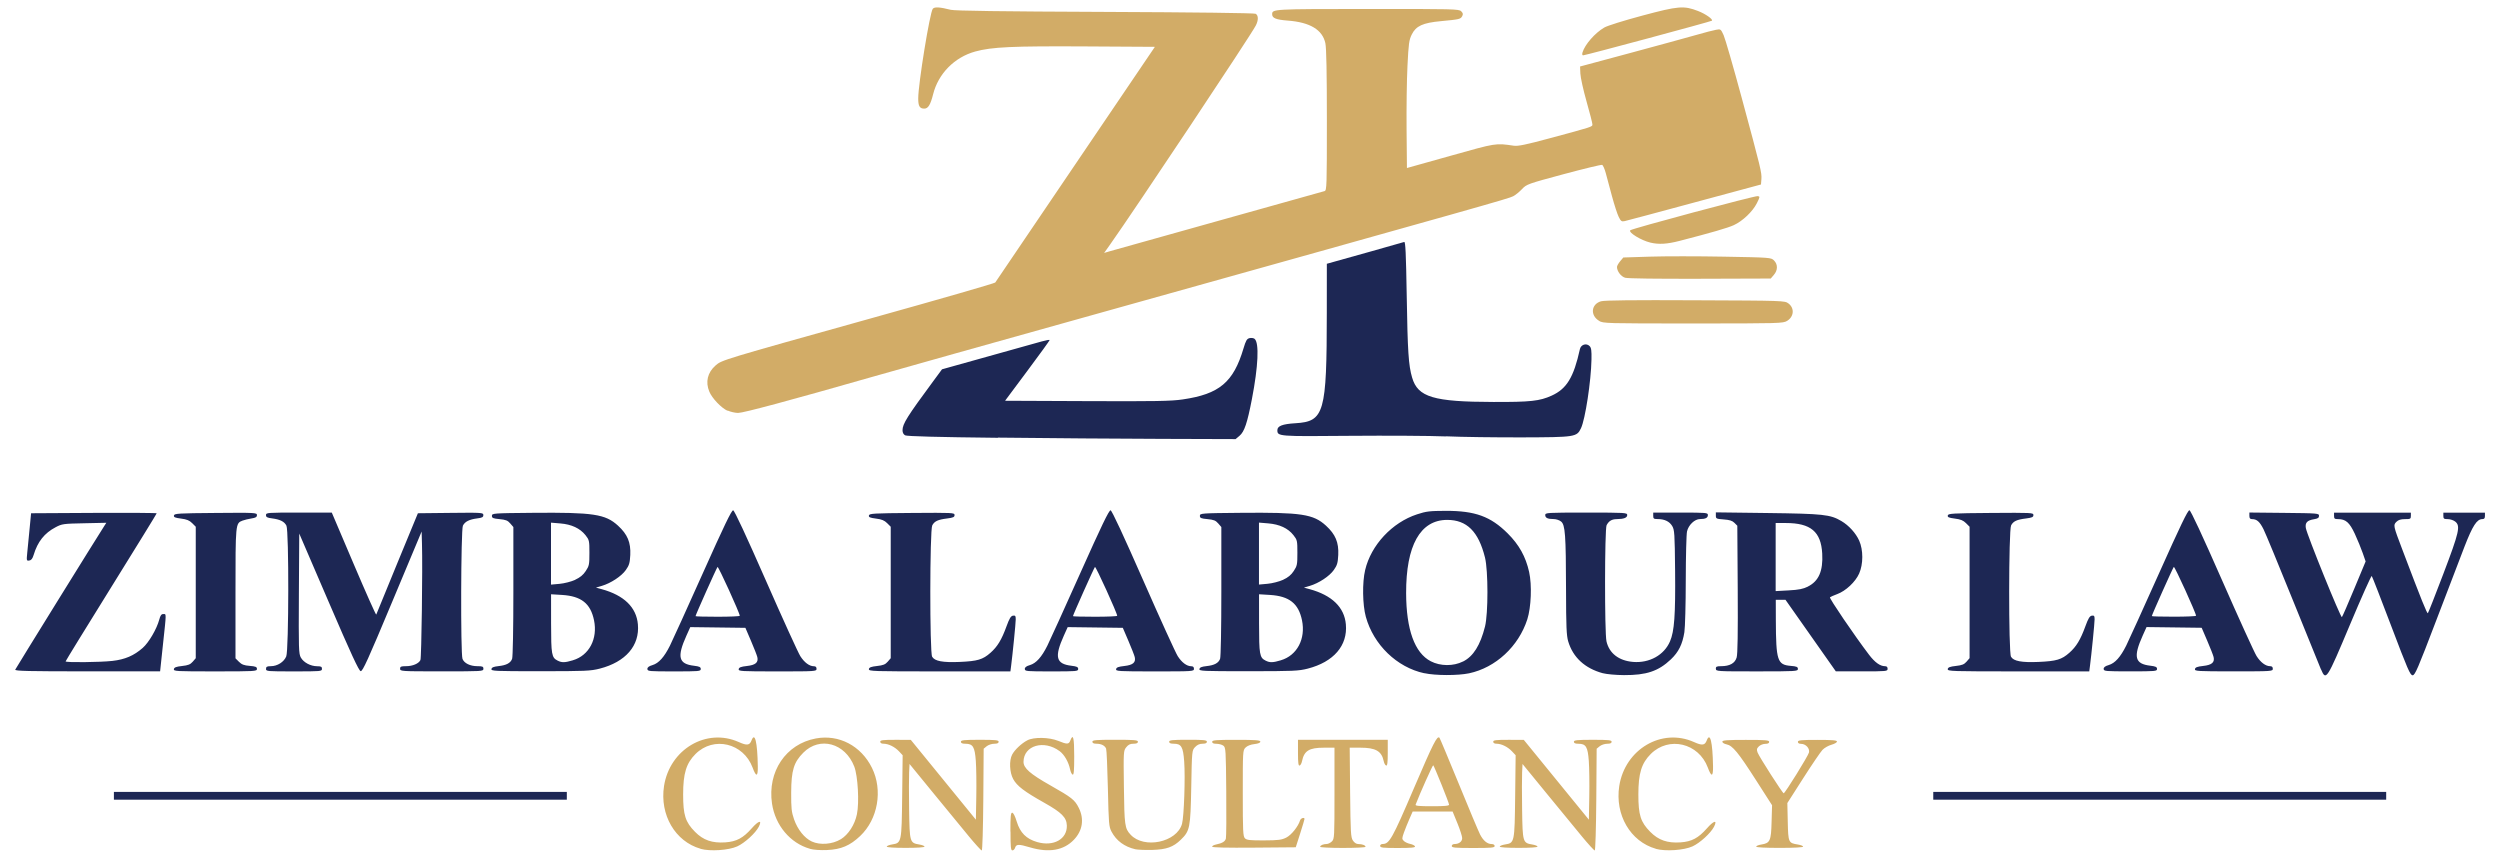 <?xml version="1.0" encoding="UTF-8" standalone="no"?>
<!-- Created with Inkscape (http://www.inkscape.org/) -->

<svg
   version="1.1"
   id="svg2"
   width="204"
   height="70"
   viewBox="0 0 204 70"
   sodipodi:docname="logo-wide.svg"
   inkscape:version="1.1.2 (0a00cf5339, 2022-02-04)"
   xmlns:inkscape="http://www.inkscape.org/namespaces/inkscape"
   xmlns:sodipodi="http://sodipodi.sourceforge.net/DTD/sodipodi-0.dtd"
   xmlns="http://www.w3.org/2000/svg"
   xmlns:svg="http://www.w3.org/2000/svg">
  <defs
     id="defs6" />
  <sodipodi:namedview
     id="namedview4"
     pagecolor="#505050"
     bordercolor="#ffffff"
     borderopacity="1"
     inkscape:pageshadow="0"
     inkscape:pageopacity="0"
     inkscape:pagecheckerboard="1"
     showgrid="false"
     inkscape:zoom="3.6116208"
     inkscape:cx="161.56181"
     inkscape:cy="88.464437"
     inkscape:window-width="1920"
     inkscape:window-height="1009"
     inkscape:window-x="0"
     inkscape:window-y="0"
     inkscape:window-maximized="1"
     inkscape:current-layer="g8" />
  <g
     inkscape:groupmode="layer"
     inkscape:label="Image"
     id="g8">
    <g
       id="g833"
       transform="matrix(4.89,0,0,4.89,-1.953,-2.804)">
      <path
         style="fill:#d2ac67;fill-opacity:1;stroke-width:0.022"
         d="m 12.091,14.737 c -0.425,-0.121 -0.685,-0.566 -0.611,-1.047 0.096,-0.614 0.708,-0.975 1.247,-0.734 0.138,0.062 0.181,0.056 0.213,-0.027 0.056,-0.147 0.098,0.025 0.105,0.432 0.003,0.177 -0.027,0.184 -0.087,0.021 -0.153,-0.41 -0.65,-0.528 -0.952,-0.227 -0.155,0.155 -0.207,0.324 -0.207,0.676 0,0.343 0.037,0.46 0.198,0.623 0.138,0.14 0.287,0.191 0.506,0.176 0.187,-0.013 0.297,-0.072 0.439,-0.233 0.117,-0.133 0.181,-0.148 0.119,-0.027 -0.056,0.107 -0.233,0.269 -0.359,0.327 -0.143,0.065 -0.452,0.086 -0.612,0.041 z m 1.824,1.3e-5 c -0.329,-0.093 -0.579,-0.391 -0.633,-0.754 -0.079,-0.533 0.231,-0.994 0.732,-1.087 0.385,-0.071 0.754,0.122 0.936,0.491 0.184,0.372 0.1,0.857 -0.198,1.138 -0.169,0.16 -0.318,0.223 -0.551,0.233 -0.112,0.005 -0.227,-0.003 -0.286,-0.02 z m 0.514,-0.158 c 0.128,-0.079 0.234,-0.243 0.27,-0.418 0.041,-0.196 0.016,-0.638 -0.044,-0.795 -0.152,-0.393 -0.575,-0.509 -0.85,-0.233 -0.16,0.161 -0.201,0.295 -0.203,0.665 -10e-4,0.263 0.005,0.324 0.048,0.448 0.059,0.169 0.173,0.313 0.297,0.37 0.136,0.063 0.344,0.047 0.482,-0.038 z m 2.131,-0.058 c -0.112,-0.134 -0.378,-0.459 -0.593,-0.722 l -0.39,-0.477 -0.007,0.141 c -0.004,0.077 -0.004,0.357 0,0.622 0.008,0.543 0.011,0.555 0.171,0.581 0.047,0.008 0.086,0.023 0.086,0.035 0,0.013 -0.122,0.021 -0.315,0.021 -0.193,0 -0.315,-0.008 -0.315,-0.021 0,-0.012 0.04,-0.028 0.088,-0.036 0.159,-0.025 0.16,-0.031 0.169,-0.807 l 0.008,-0.682 -0.062,-0.066 c -0.07,-0.074 -0.175,-0.126 -0.257,-0.126 -0.034,0 -0.055,-0.012 -0.055,-0.033 0,-0.027 0.043,-0.032 0.255,-0.032 l 0.255,6.11e-4 0.543,0.666 0.543,0.666 0.007,-0.389 c 0.004,-0.214 2.7e-4,-0.481 -0.008,-0.592 -0.017,-0.234 -0.048,-0.286 -0.173,-0.286 -0.053,0 -0.076,-0.01 -0.076,-0.033 0,-0.027 0.05,-0.033 0.315,-0.033 0.265,0 0.315,0.005 0.315,0.033 0,0.023 -0.023,0.033 -0.074,0.033 -0.041,0 -0.097,0.019 -0.125,0.041 l -0.051,0.042 -0.006,0.849 c -0.004,0.49 -0.015,0.849 -0.026,0.849 -0.011,0 -0.111,-0.11 -0.222,-0.244 z m 0.7,-0.071 c 0,-0.256 0.006,-0.315 0.03,-0.315 0.019,0 0.048,0.057 0.076,0.149 0.057,0.186 0.158,0.288 0.341,0.341 0.272,0.079 0.501,-0.048 0.495,-0.275 -0.004,-0.135 -0.085,-0.217 -0.379,-0.382 -0.334,-0.188 -0.453,-0.279 -0.516,-0.394 -0.061,-0.11 -0.07,-0.309 -0.018,-0.408 0.042,-0.08 0.156,-0.188 0.254,-0.239 0.109,-0.057 0.364,-0.052 0.517,0.01 0.147,0.06 0.175,0.059 0.2,-0.007 0.047,-0.123 0.065,-0.05 0.065,0.262 0,0.24 -0.006,0.315 -0.026,0.308 -0.015,-0.005 -0.034,-0.045 -0.043,-0.089 -0.025,-0.122 -0.096,-0.245 -0.174,-0.303 -0.263,-0.195 -0.601,-0.095 -0.603,0.178 -4.7e-4,0.105 0.11,0.202 0.448,0.393 0.358,0.203 0.407,0.241 0.474,0.375 0.094,0.188 0.064,0.381 -0.082,0.533 -0.17,0.177 -0.415,0.22 -0.73,0.127 -0.195,-0.058 -0.231,-0.056 -0.252,0.009 -0.007,0.023 -0.027,0.041 -0.044,0.041 -0.026,0 -0.031,-0.056 -0.031,-0.315 z m 2.085,0.295 c -0.182,-0.042 -0.317,-0.142 -0.397,-0.293 -0.044,-0.083 -0.048,-0.13 -0.061,-0.719 -0.008,-0.346 -0.021,-0.647 -0.03,-0.668 -0.022,-0.051 -0.081,-0.081 -0.162,-0.081 -0.045,0 -0.067,-0.011 -0.067,-0.033 0,-0.028 0.057,-0.033 0.38,-0.033 0.323,0 0.38,0.005 0.38,0.033 0,0.023 -0.023,0.033 -0.074,0.033 -0.055,0 -0.086,0.015 -0.121,0.059 -0.046,0.058 -0.047,0.072 -0.039,0.668 0.008,0.636 0.015,0.687 0.111,0.79 0.224,0.244 0.774,0.128 0.859,-0.181 0.033,-0.119 0.056,-0.78 0.036,-1.04 -0.018,-0.246 -0.048,-0.296 -0.175,-0.296 -0.053,0 -0.076,-0.01 -0.076,-0.033 0,-0.027 0.05,-0.033 0.315,-0.033 0.265,0 0.315,0.005 0.315,0.033 0,0.022 -0.022,0.033 -0.072,0.033 -0.05,0 -0.089,0.018 -0.125,0.056 -0.052,0.056 -0.053,0.057 -0.064,0.668 -0.013,0.682 -0.022,0.73 -0.174,0.878 -0.126,0.123 -0.24,0.163 -0.475,0.17 -0.115,0.003 -0.243,-0.002 -0.285,-0.011 z m 7.444,-0.224 c -0.111,-0.134 -0.378,-0.459 -0.593,-0.722 l -0.39,-0.477 -0.007,0.141 c -0.004,0.077 -0.004,0.357 0,0.622 0.008,0.543 0.011,0.555 0.171,0.581 0.047,0.008 0.086,0.023 0.086,0.035 0,0.013 -0.122,0.021 -0.315,0.021 -0.193,0 -0.315,-0.008 -0.315,-0.021 0,-0.012 0.04,-0.028 0.088,-0.036 0.159,-0.025 0.16,-0.031 0.169,-0.807 l 0.008,-0.682 -0.062,-0.066 c -0.07,-0.074 -0.175,-0.126 -0.257,-0.126 -0.034,0 -0.055,-0.012 -0.055,-0.033 0,-0.027 0.043,-0.032 0.255,-0.032 l 0.255,6.11e-4 0.543,0.666 0.543,0.666 0.007,-0.389 c 0.004,-0.214 2.7e-4,-0.481 -0.008,-0.592 -0.017,-0.234 -0.048,-0.286 -0.173,-0.286 -0.053,0 -0.076,-0.01 -0.076,-0.033 0,-0.027 0.05,-0.033 0.315,-0.033 0.265,0 0.315,0.005 0.315,0.033 0,0.023 -0.023,0.033 -0.074,0.033 -0.041,0 -0.097,0.019 -0.125,0.041 l -0.051,0.042 -0.006,0.849 c -0.004,0.49 -0.015,0.849 -0.026,0.849 -0.011,0 -0.111,-0.11 -0.222,-0.244 z m 1.242,0.216 c -0.425,-0.121 -0.685,-0.566 -0.611,-1.047 0.096,-0.614 0.708,-0.975 1.247,-0.734 0.138,0.062 0.181,0.056 0.213,-0.027 0.056,-0.147 0.098,0.025 0.105,0.432 0.003,0.177 -0.027,0.184 -0.087,0.021 -0.153,-0.41 -0.65,-0.528 -0.952,-0.227 -0.155,0.155 -0.207,0.324 -0.207,0.676 0,0.343 0.037,0.46 0.198,0.623 0.138,0.14 0.287,0.191 0.506,0.176 0.187,-0.013 0.297,-0.072 0.439,-0.233 0.117,-0.133 0.181,-0.148 0.119,-0.027 -0.056,0.107 -0.233,0.269 -0.359,0.327 -0.143,0.065 -0.452,0.086 -0.612,0.041 z m -7.404,-0.036 c 0,-0.012 0.027,-0.027 0.06,-0.034 0.11,-0.023 0.156,-0.051 0.169,-0.101 0.007,-0.027 0.01,-0.38 0.006,-0.784 -0.006,-0.698 -0.008,-0.736 -0.049,-0.766 -0.023,-0.017 -0.074,-0.031 -0.114,-0.031 -0.049,0 -0.072,-0.01 -0.072,-0.033 0,-0.028 0.059,-0.033 0.402,-0.033 0.326,0 0.402,0.006 0.402,0.03 0,0.019 -0.035,0.034 -0.1,0.041 -0.062,0.007 -0.118,0.029 -0.147,0.058 -0.046,0.046 -0.046,0.06 -0.046,0.762 0,0.64 0.004,0.719 0.036,0.752 0.03,0.03 0.082,0.036 0.318,0.035 0.242,-0.001 0.294,-0.008 0.372,-0.047 0.085,-0.043 0.198,-0.184 0.23,-0.287 0.012,-0.038 0.075,-0.057 0.074,-0.023 -2.7e-4,0.009 -0.033,0.119 -0.073,0.244 l -0.073,0.228 -0.698,0.006 c -0.452,0.004 -0.698,-0.002 -0.698,-0.016 z m 1.803,0.002 c 0,-0.024 0.054,-0.046 0.11,-0.046 0.023,0 0.061,-0.02 0.085,-0.043 0.042,-0.042 0.043,-0.072 0.043,-0.804 v -0.76 h -0.175 c -0.248,0 -0.331,0.051 -0.367,0.226 -0.007,0.035 -0.025,0.068 -0.04,0.072 -0.02,0.007 -0.027,-0.047 -0.027,-0.21 v -0.219 h 0.749 0.749 v 0.219 c 0,0.163 -0.007,0.217 -0.027,0.21 -0.015,-0.005 -0.033,-0.037 -0.04,-0.072 -0.035,-0.169 -0.134,-0.226 -0.39,-0.226 h -0.178 l 0.007,0.745 c 0.007,0.669 0.011,0.751 0.046,0.804 0.024,0.037 0.058,0.059 0.09,0.059 0.066,0 0.121,0.021 0.121,0.046 0,0.011 -0.171,0.019 -0.38,0.019 -0.209,0 -0.38,-0.009 -0.38,-0.019 z m 0.999,-0.013 c 0,-0.018 0.019,-0.033 0.042,-0.033 0.113,0 0.161,-0.086 0.525,-0.936 0.322,-0.751 0.385,-0.876 0.424,-0.837 0.007,0.007 0.151,0.352 0.322,0.768 0.17,0.416 0.33,0.797 0.356,0.847 0.053,0.103 0.12,0.159 0.193,0.159 0.029,0 0.05,0.013 0.05,0.033 0,0.028 -0.054,0.033 -0.358,0.033 -0.304,0 -0.358,-0.005 -0.358,-0.033 0,-0.018 0.019,-0.033 0.045,-0.033 0.075,0 0.129,-0.041 0.129,-0.099 0,-0.03 -0.036,-0.142 -0.08,-0.249 l -0.08,-0.195 h -0.333 -0.333 l -0.054,0.123 c -0.03,0.068 -0.071,0.17 -0.092,0.228 -0.034,0.097 -0.035,0.108 -0.002,0.14 0.019,0.019 0.067,0.042 0.107,0.05 0.039,0.008 0.075,0.027 0.08,0.041 0.007,0.02 -0.063,0.027 -0.286,0.027 -0.248,0 -0.295,-0.005 -0.295,-0.033 z m 1.151,-0.69 c 0,-0.029 -0.245,-0.638 -0.264,-0.657 -0.008,-0.008 -0.223,0.47 -0.294,0.657 -0.008,0.021 0.054,0.027 0.274,0.027 0.215,0 0.285,-0.007 0.285,-0.027 z m 5.125,0.701 c 0,-0.012 0.039,-0.028 0.086,-0.035 0.146,-0.023 0.163,-0.061 0.171,-0.378 l 0.008,-0.278 -0.268,-0.418 c -0.298,-0.465 -0.391,-0.578 -0.493,-0.598 -0.038,-0.008 -0.069,-0.027 -0.069,-0.044 0,-0.024 0.074,-0.03 0.391,-0.03 0.333,0 0.391,0.005 0.391,0.033 0,0.022 -0.022,0.033 -0.065,0.033 -0.036,0 -0.084,0.019 -0.108,0.043 -0.036,0.036 -0.039,0.053 -0.02,0.103 0.028,0.073 0.416,0.678 0.435,0.679 0.022,5.43e-4 0.406,-0.62 0.422,-0.68 0.017,-0.068 -0.053,-0.145 -0.131,-0.145 -0.034,0 -0.054,-0.012 -0.054,-0.033 0,-0.028 0.051,-0.033 0.326,-0.033 0.252,0 0.326,0.006 0.326,0.028 0,0.015 -0.042,0.039 -0.092,0.053 -0.051,0.014 -0.118,0.052 -0.15,0.086 -0.032,0.034 -0.177,0.247 -0.322,0.474 l -0.264,0.413 0.007,0.311 c 0.008,0.349 0.011,0.356 0.17,0.381 0.048,0.008 0.086,0.023 0.086,0.035 0,0.013 -0.148,0.021 -0.391,0.021 -0.243,0 -0.391,-0.008 -0.391,-0.021 z"
         id="path847"
         sodipodi:nodetypes="ssssssssssssssssssssssscssssscscsssssssscsssccccscsssssscssccssssssssssssssscssssssscssssssssssssssssssssssccscsssssssscsssccccscsssssscssccsssssssssssssssssssssssssssssscsccssssscsssscccsssscsssssssssssssscsssscccssssssssssssssscssssssssssssssssscssssscssssscssss" />
      <path
         style="fill:#1d2754;fill-opacity:1;stroke-width:0.022"
         d="m 24.167,11.808 c -0.457,-0.098 -0.847,-0.475 -0.976,-0.943 -0.055,-0.2 -0.061,-0.572 -0.011,-0.78 0.098,-0.416 0.45,-0.793 0.866,-0.929 0.155,-0.051 0.211,-0.057 0.479,-0.058 0.491,-9.57e-4 0.748,0.093 1.033,0.376 0.191,0.19 0.301,0.388 0.358,0.643 0.049,0.219 0.034,0.59 -0.03,0.791 -0.146,0.453 -0.529,0.807 -0.972,0.901 -0.186,0.039 -0.56,0.039 -0.746,-0.002 z m 0.645,-0.195 c 0.173,-0.086 0.289,-0.272 0.368,-0.585 0.054,-0.216 0.054,-0.932 -4.8e-4,-1.151 -0.108,-0.435 -0.304,-0.629 -0.633,-0.628 -0.448,0.002 -0.685,0.427 -0.683,1.222 0.002,0.609 0.142,0.997 0.411,1.137 0.159,0.083 0.377,0.085 0.538,0.004 z m 2.335,0.195 c -0.3,-0.081 -0.499,-0.264 -0.579,-0.532 -0.028,-0.095 -0.035,-0.247 -0.036,-0.856 -0.002,-0.929 -0.014,-1.088 -0.083,-1.144 -0.028,-0.023 -0.083,-0.041 -0.123,-0.041 -0.1,0 -0.141,-0.019 -0.141,-0.067 0,-0.039 0.027,-0.041 0.684,-0.041 0.655,0 0.684,0.002 0.684,0.041 0,0.045 -0.055,0.067 -0.174,0.068 -0.084,0.001 -0.132,0.03 -0.17,0.101 -0.033,0.062 -0.035,1.797 -0.002,1.939 0.046,0.2 0.206,0.323 0.444,0.343 0.273,0.022 0.518,-0.114 0.616,-0.343 0.073,-0.169 0.092,-0.438 0.085,-1.179 -0.006,-0.626 -0.01,-0.682 -0.049,-0.747 -0.046,-0.076 -0.128,-0.115 -0.243,-0.115 -0.063,0 -0.073,-0.007 -0.073,-0.054 v -0.054 h 0.456 c 0.433,0 0.456,0.002 0.456,0.041 0,0.047 -0.041,0.067 -0.132,0.067 -0.088,0 -0.192,0.099 -0.216,0.206 -0.011,0.048 -0.02,0.414 -0.021,0.814 -3.4e-4,0.4 -0.011,0.79 -0.023,0.867 -0.033,0.205 -0.097,0.332 -0.225,0.454 -0.209,0.198 -0.409,0.265 -0.783,0.263 -0.134,-8.01e-4 -0.29,-0.015 -0.354,-0.032 z m 11.983,-0.063 c -0.024,-0.055 -0.235,-0.576 -0.47,-1.158 -0.235,-0.582 -0.455,-1.114 -0.489,-1.182 -0.064,-0.127 -0.112,-0.169 -0.191,-0.169 -0.033,0 -0.045,-0.014 -0.045,-0.055 v -0.055 l 0.581,0.006 c 0.563,0.006 0.581,0.007 0.581,0.049 0,0.033 -0.019,0.046 -0.08,0.056 -0.118,0.019 -0.154,0.058 -0.14,0.147 0.018,0.112 0.583,1.507 0.602,1.487 0.009,-0.009 0.102,-0.222 0.206,-0.473 l 0.19,-0.456 -0.049,-0.141 c -0.027,-0.078 -0.086,-0.221 -0.131,-0.319 -0.089,-0.191 -0.152,-0.246 -0.281,-0.246 -0.056,0 -0.066,-0.008 -0.066,-0.054 v -0.054 h 0.641 0.641 v 0.054 c 0,0.05 -0.008,0.054 -0.098,0.054 -0.07,0 -0.111,0.013 -0.143,0.045 -0.055,0.055 -0.054,0.063 0.099,0.465 0.324,0.855 0.412,1.074 0.426,1.059 0.008,-0.009 0.125,-0.305 0.258,-0.656 0.265,-0.698 0.288,-0.799 0.199,-0.871 -0.028,-0.023 -0.084,-0.042 -0.125,-0.042 -0.064,0 -0.074,-0.007 -0.074,-0.054 v -0.054 h 0.347 0.347 v 0.054 c 0,0.04 -0.011,0.054 -0.045,0.054 -0.089,0 -0.161,0.111 -0.295,0.456 -0.072,0.185 -0.286,0.745 -0.476,1.243 -0.303,0.795 -0.351,0.907 -0.391,0.907 -0.04,0 -0.084,-0.101 -0.356,-0.82 -0.171,-0.451 -0.317,-0.827 -0.326,-0.837 -0.008,-0.009 -0.172,0.357 -0.364,0.814 -0.388,0.923 -0.399,0.94 -0.482,0.745 z m -38.477,0.004 c 0.009,-0.023 1.386,-2.245 1.488,-2.401 l 0.033,-0.051 -0.367,0.008 c -0.35,0.007 -0.373,0.01 -0.479,0.066 -0.187,0.098 -0.301,0.242 -0.367,0.462 -0.019,0.062 -0.039,0.089 -0.073,0.094 -0.046,0.007 -0.047,0.002 -0.034,-0.13 0.007,-0.076 0.025,-0.255 0.039,-0.398 l 0.025,-0.261 1.048,-0.006 c 0.576,-0.003 1.048,2.04e-4 1.048,0.007 0,0.007 -0.342,0.563 -0.76,1.235 -0.418,0.672 -0.76,1.229 -0.76,1.236 0,0.021 0.577,0.015 0.781,-0.008 0.211,-0.024 0.359,-0.088 0.506,-0.217 0.103,-0.091 0.234,-0.316 0.276,-0.473 0.018,-0.069 0.035,-0.092 0.067,-0.092 0.053,0 0.053,-0.034 -0.005,0.505 l -0.048,0.451 h -1.214 c -0.974,0 -1.212,-0.005 -1.203,-0.028 z m 2.648,-0.01 c 0.006,-0.029 0.037,-0.041 0.136,-0.052 0.103,-0.011 0.139,-0.026 0.179,-0.072 l 0.05,-0.058 v -1.097 -1.097 l -0.06,-0.06 c -0.046,-0.046 -0.09,-0.064 -0.186,-0.076 -0.101,-0.013 -0.124,-0.023 -0.118,-0.052 0.006,-0.033 0.072,-0.037 0.696,-0.042 0.668,-0.006 0.689,-0.004 0.689,0.036 0,0.033 -0.021,0.045 -0.092,0.056 -0.051,0.008 -0.118,0.024 -0.149,0.036 -0.117,0.045 -0.117,0.045 -0.117,1.216 v 1.082 l 0.058,0.058 c 0.045,0.045 0.085,0.061 0.179,0.068 0.1,0.008 0.121,0.017 0.121,0.051 0,0.039 -0.03,0.041 -0.697,0.041 -0.652,0 -0.696,-0.002 -0.689,-0.038 z m 1.538,-0.005 c 0,-0.036 0.015,-0.043 0.081,-0.044 0.108,-2.04e-4 0.218,-0.07 0.256,-0.163 0.043,-0.103 0.046,-2.098 0.003,-2.182 -0.034,-0.068 -0.106,-0.104 -0.238,-0.121 -0.083,-0.01 -0.103,-0.021 -0.103,-0.055 0,-0.041 0.02,-0.042 0.549,-0.042 h 0.549 l 0.367,0.862 c 0.202,0.474 0.37,0.852 0.375,0.84 0.004,-0.012 0.162,-0.398 0.351,-0.857 l 0.344,-0.834 0.546,-0.006 c 0.53,-0.006 0.546,-0.004 0.546,0.037 0,0.034 -0.02,0.045 -0.103,0.055 -0.132,0.017 -0.204,0.053 -0.238,0.121 -0.034,0.067 -0.04,2.136 -0.007,2.223 0.028,0.073 0.128,0.122 0.25,0.122 0.084,0 0.099,0.006 0.099,0.043 0,0.043 -0.015,0.043 -0.695,0.043 -0.68,0 -0.695,-9.09e-4 -0.695,-0.043 0,-0.037 0.015,-0.043 0.099,-0.043 0.11,0 0.212,-0.043 0.24,-0.102 0.018,-0.038 0.038,-1.537 0.026,-1.939 l -0.006,-0.206 -0.489,1.168 c -0.408,0.976 -0.495,1.167 -0.528,1.162 -0.03,-0.005 -0.16,-0.286 -0.532,-1.151 l -0.493,-1.145 -0.006,1.001 c -0.005,0.93 -0.003,1.006 0.033,1.069 0.048,0.083 0.162,0.143 0.271,0.144 0.067,0 0.081,0.008 0.081,0.043 0,0.042 -0.015,0.043 -0.467,0.043 -0.452,0 -0.467,-0.001 -0.467,-0.043 z m 3.761,0.005 c 0.005,-0.028 0.035,-0.041 0.116,-0.05 0.134,-0.014 0.202,-0.051 0.229,-0.121 0.012,-0.032 0.021,-0.5 0.021,-1.127 V 9.368 l -0.052,-0.06 c -0.043,-0.05 -0.075,-0.062 -0.179,-0.072 -0.109,-0.01 -0.127,-0.018 -0.127,-0.055 0,-0.042 0.017,-0.044 0.684,-0.05 1.008,-0.009 1.209,0.021 1.42,0.214 0.159,0.146 0.215,0.279 0.205,0.489 -0.007,0.133 -0.018,0.172 -0.074,0.251 -0.072,0.103 -0.249,0.22 -0.401,0.265 l -0.098,0.029 0.096,0.026 c 0.372,0.102 0.579,0.302 0.604,0.587 0.032,0.354 -0.204,0.628 -0.637,0.739 -0.153,0.039 -0.242,0.043 -0.991,0.043 -0.772,0 -0.823,-0.002 -0.816,-0.038 z m 1.36,-0.148 c 0.27,-0.08 0.416,-0.357 0.352,-0.667 -0.058,-0.281 -0.213,-0.403 -0.534,-0.423 l -0.183,-0.011 3.4e-4,0.486 c 3.4e-4,0.521 0.009,0.571 0.109,0.621 0.071,0.036 0.121,0.035 0.257,-0.006 z m 0.037,-1.343 c 0.082,-0.038 0.134,-0.08 0.177,-0.146 0.057,-0.086 0.061,-0.108 0.061,-0.304 0,-0.203 -0.003,-0.215 -0.066,-0.295 C 10.077,9.389 9.937,9.323 9.749,9.308 l -0.155,-0.013 v 0.517 0.517 l 0.143,-0.013 c 0.079,-0.007 0.195,-0.037 0.259,-0.066 z m 1.205,1.489 c 0,-0.028 0.026,-0.048 0.085,-0.065 0.105,-0.031 0.197,-0.134 0.292,-0.325 0.04,-0.08 0.286,-0.622 0.547,-1.205 0.356,-0.795 0.482,-1.058 0.508,-1.053 0.022,0.004 0.217,0.424 0.545,1.17 0.281,0.64 0.54,1.208 0.575,1.263 0.067,0.106 0.152,0.169 0.226,0.169 0.031,0 0.045,0.014 0.045,0.043 0,0.042 -0.015,0.043 -0.653,0.043 -0.61,0 -0.653,-0.003 -0.646,-0.038 0.006,-0.029 0.037,-0.041 0.136,-0.052 0.145,-0.016 0.196,-0.059 0.175,-0.149 -0.007,-0.03 -0.055,-0.152 -0.106,-0.271 l -0.093,-0.217 -0.46,-0.006 -0.46,-0.006 -0.064,0.142 c -0.161,0.358 -0.132,0.473 0.128,0.503 0.089,0.011 0.111,0.021 0.111,0.054 0,0.038 -0.026,0.04 -0.445,0.04 -0.418,0 -0.445,-0.002 -0.445,-0.04 z m 1.542,-0.888 c 0,-0.044 -0.358,-0.83 -0.371,-0.815 -0.016,0.017 -0.367,0.801 -0.367,0.821 0,0.006 0.166,0.01 0.369,0.01 0.203,0 0.369,-0.007 0.369,-0.016 z m 2.154,0.89 c 0.006,-0.029 0.037,-0.041 0.136,-0.052 0.103,-0.011 0.139,-0.026 0.179,-0.072 l 0.05,-0.058 v -1.097 -1.097 l -0.06,-0.06 c -0.046,-0.046 -0.09,-0.064 -0.186,-0.076 -0.101,-0.013 -0.124,-0.023 -0.118,-0.052 0.006,-0.033 0.074,-0.037 0.718,-0.042 0.686,-0.005 0.711,-0.004 0.711,0.035 0,0.034 -0.022,0.044 -0.123,0.057 -0.156,0.019 -0.212,0.046 -0.249,0.115 -0.042,0.078 -0.044,2.12 -0.002,2.192 0.042,0.074 0.177,0.099 0.461,0.087 0.297,-0.013 0.384,-0.039 0.512,-0.152 0.117,-0.103 0.186,-0.217 0.268,-0.442 0.048,-0.132 0.072,-0.172 0.108,-0.178 0.038,-0.006 0.046,0.004 0.046,0.061 0,0.065 -0.052,0.585 -0.077,0.777 l -0.012,0.092 h -1.184 c -1.116,0 -1.183,-0.002 -1.177,-0.038 z m 2.602,-0.002 c 0,-0.028 0.026,-0.048 0.085,-0.065 0.105,-0.031 0.197,-0.134 0.292,-0.325 0.04,-0.08 0.286,-0.622 0.547,-1.205 0.356,-0.795 0.482,-1.058 0.508,-1.053 0.022,0.004 0.217,0.424 0.545,1.17 0.281,0.64 0.54,1.208 0.575,1.263 0.067,0.106 0.152,0.169 0.226,0.169 0.031,0 0.045,0.014 0.045,0.043 0,0.042 -0.015,0.043 -0.653,0.043 -0.61,0 -0.653,-0.003 -0.646,-0.038 0.006,-0.029 0.037,-0.041 0.136,-0.052 0.145,-0.016 0.196,-0.059 0.175,-0.149 -0.007,-0.03 -0.055,-0.152 -0.106,-0.271 l -0.093,-0.217 -0.46,-0.006 -0.46,-0.006 -0.064,0.142 c -0.161,0.358 -0.132,0.473 0.128,0.503 0.089,0.011 0.111,0.021 0.111,0.054 0,0.038 -0.026,0.04 -0.445,0.04 -0.418,0 -0.445,-0.002 -0.445,-0.04 z m 1.542,-0.888 c 0,-0.044 -0.358,-0.83 -0.371,-0.815 -0.016,0.017 -0.367,0.801 -0.367,0.821 0,0.006 0.166,0.01 0.369,0.01 0.203,0 0.369,-0.007 0.369,-0.016 z m 1.372,0.89 c 0.005,-0.028 0.035,-0.041 0.116,-0.05 0.134,-0.014 0.202,-0.051 0.229,-0.121 0.012,-0.032 0.021,-0.5 0.021,-1.127 V 9.368 l -0.052,-0.06 c -0.043,-0.05 -0.075,-0.062 -0.179,-0.072 -0.109,-0.01 -0.127,-0.018 -0.127,-0.055 0,-0.042 0.017,-0.044 0.684,-0.05 1.008,-0.009 1.209,0.021 1.42,0.214 0.159,0.146 0.215,0.279 0.205,0.489 -0.007,0.133 -0.018,0.172 -0.074,0.251 -0.072,0.103 -0.249,0.22 -0.401,0.265 l -0.098,0.029 0.096,0.026 c 0.372,0.102 0.579,0.302 0.604,0.587 0.032,0.354 -0.204,0.628 -0.637,0.739 -0.153,0.039 -0.242,0.043 -0.991,0.043 -0.772,0 -0.823,-0.002 -0.816,-0.038 z m 1.36,-0.148 c 0.27,-0.08 0.416,-0.357 0.352,-0.667 -0.058,-0.281 -0.213,-0.403 -0.534,-0.423 l -0.183,-0.011 3.4e-4,0.486 c 3.3e-4,0.521 0.009,0.571 0.109,0.621 0.071,0.036 0.121,0.035 0.257,-0.006 z m 0.037,-1.343 c 0.082,-0.038 0.134,-0.08 0.177,-0.146 0.057,-0.086 0.061,-0.108 0.061,-0.304 0,-0.203 -0.003,-0.215 -0.066,-0.295 -0.091,-0.115 -0.231,-0.18 -0.42,-0.196 l -0.155,-0.013 v 0.517 0.517 l 0.143,-0.013 c 0.079,-0.007 0.195,-0.037 0.259,-0.066 z m 7.22,1.485 c 0,-0.036 0.015,-0.043 0.088,-0.043 0.144,0 0.232,-0.049 0.26,-0.145 0.017,-0.058 0.022,-0.404 0.018,-1.141 l -0.007,-1.058 -0.048,-0.048 c -0.036,-0.036 -0.081,-0.05 -0.179,-0.057 -0.123,-0.009 -0.131,-0.013 -0.131,-0.064 v -0.054 l 0.863,0.011 c 0.93,0.012 1.046,0.024 1.232,0.134 0.125,0.074 0.24,0.201 0.297,0.327 0.069,0.155 0.069,0.392 -0.001,0.549 -0.062,0.14 -0.224,0.291 -0.366,0.343 -0.056,0.021 -0.111,0.045 -0.121,0.053 -0.016,0.014 0.41,0.641 0.653,0.96 0.097,0.127 0.185,0.19 0.265,0.19 0.03,0 0.044,0.014 0.044,0.043 0,0.042 -0.015,0.043 -0.432,0.043 h -0.432 l -0.42,-0.597 -0.42,-0.597 -0.081,-2.71e-4 -0.081,-2.72e-4 0.001,0.342 c 0.003,0.674 0.025,0.742 0.247,0.761 0.1,0.008 0.121,0.017 0.121,0.051 0,0.039 -0.029,0.041 -0.684,0.041 -0.67,0 -0.684,-9.1e-4 -0.684,-0.043 z m 1.537,-1.372 c 0.181,-0.09 0.255,-0.26 0.239,-0.55 -0.02,-0.366 -0.192,-0.51 -0.607,-0.51 h -0.17 v 0.568 0.568 l 0.218,-0.012 c 0.168,-0.009 0.241,-0.024 0.32,-0.063 z m 2.333,1.377 c 0.006,-0.029 0.037,-0.041 0.136,-0.052 0.103,-0.011 0.139,-0.026 0.179,-0.072 l 0.05,-0.058 V 10.46 9.363 l -0.06,-0.06 c -0.046,-0.046 -0.09,-0.064 -0.186,-0.076 -0.101,-0.013 -0.124,-0.023 -0.118,-0.052 0.006,-0.033 0.074,-0.037 0.718,-0.042 0.686,-0.005 0.711,-0.004 0.711,0.035 0,0.034 -0.022,0.044 -0.123,0.057 -0.156,0.019 -0.212,0.046 -0.249,0.115 -0.042,0.078 -0.044,2.12 -0.002,2.192 0.042,0.074 0.177,0.099 0.461,0.087 0.297,-0.013 0.384,-0.039 0.512,-0.152 0.117,-0.103 0.186,-0.217 0.268,-0.442 0.048,-0.132 0.072,-0.172 0.108,-0.178 0.038,-0.006 0.046,0.004 0.046,0.061 0,0.065 -0.052,0.585 -0.077,0.777 l -0.012,0.092 h -1.184 c -1.116,0 -1.183,-0.002 -1.177,-0.038 z m 2.602,-0.002 c 0,-0.028 0.026,-0.048 0.085,-0.065 0.105,-0.031 0.197,-0.134 0.292,-0.325 0.04,-0.08 0.286,-0.622 0.547,-1.205 0.356,-0.795 0.482,-1.058 0.508,-1.053 0.022,0.004 0.217,0.424 0.545,1.17 0.281,0.64 0.54,1.208 0.575,1.263 0.067,0.106 0.152,0.169 0.226,0.169 0.031,0 0.045,0.014 0.045,0.043 0,0.042 -0.015,0.043 -0.653,0.043 -0.61,0 -0.653,-0.003 -0.646,-0.038 0.006,-0.029 0.037,-0.041 0.136,-0.052 0.145,-0.016 0.196,-0.059 0.175,-0.149 -0.007,-0.03 -0.055,-0.152 -0.106,-0.271 l -0.093,-0.217 -0.46,-0.006 -0.46,-0.006 -0.064,0.142 c -0.161,0.358 -0.132,0.473 0.128,0.503 0.089,0.011 0.111,0.021 0.111,0.054 0,0.038 -0.026,0.04 -0.445,0.04 -0.418,0 -0.445,-0.002 -0.445,-0.04 z m 1.542,-0.888 c 0,-0.044 -0.358,-0.83 -0.371,-0.815 -0.016,0.017 -0.367,0.801 -0.367,0.821 0,0.006 0.166,0.01 0.369,0.01 0.203,0 0.369,-0.007 0.369,-0.016 z"
         id="path867"
         sodipodi:nodetypes="cssscssssccsssssssssssssssssscsssssscsssscsssssssssscsssssscsssscccssssssssscccsssscssssssscsssssscssssssssscsssssscccsssssssscsssssssssssscssscsssssssssssscssscsscsssssssscsssssssscssssscssccsccssssscccsssssscssssssssscccssssssssscssscccsssssssssssssscssssssscssssssssscccsssssssssssssscsscssssscssssscssccscccssssccccssssscssscsssssssssscccccssssssssscccssssscccsssssssssssssscssssssssssssssssscccsssssssssscssscscsscsc" />
      <g
         id="g2001"
         transform="translate(0.15,-0.529)">
        <path
           style="fill:#1d2754;fill-opacity:1;stroke-width:0.022"
           d="m 16.901,8.408 c -1.001,-0.011 -1.518,-0.025 -1.547,-0.041 -0.028,-0.015 -0.044,-0.045 -0.044,-0.085 0,-0.106 0.077,-0.229 0.521,-0.83 l 0.138,-0.187 0.762,-0.213 c 0.419,-0.117 0.823,-0.23 0.898,-0.251 0.075,-0.021 0.136,-0.032 0.136,-0.024 0,0.008 -0.167,0.24 -0.372,0.514 l -0.372,0.499 1.366,0.006 c 1.14,0.005 1.404,4.07e-4 1.597,-0.028 0.613,-0.089 0.848,-0.286 1.016,-0.852 0.039,-0.131 0.056,-0.16 0.1,-0.171 0.03,-0.007 0.068,-0.002 0.085,0.012 0.079,0.066 0.061,0.459 -0.045,1.006 -0.077,0.399 -0.126,0.544 -0.206,0.611 l -0.066,0.056 -1.231,-0.004 c -0.677,-0.002 -1.907,-0.011 -2.734,-0.021 z m 7.476,-0.023 c -0.263,-0.011 -0.983,-0.015 -1.599,-0.01 -1.202,0.011 -1.213,0.01 -1.213,-0.095 0,-0.069 0.085,-0.102 0.3,-0.115 0.484,-0.029 0.524,-0.167 0.525,-1.843 l 6.1e-4,-0.818 0.114,-0.032 c 0.063,-0.018 0.347,-0.097 0.632,-0.177 0.285,-0.08 0.53,-0.149 0.545,-0.155 0.021,-0.008 0.03,0.19 0.042,0.897 0.015,0.929 0.03,1.162 0.09,1.366 0.095,0.327 0.356,0.405 1.357,0.407 0.617,0.002 0.771,-0.015 0.97,-0.105 0.253,-0.114 0.369,-0.305 0.473,-0.777 0.017,-0.076 0.108,-0.105 0.161,-0.051 0.029,0.029 0.035,0.074 0.032,0.225 -0.007,0.364 -0.104,0.997 -0.175,1.146 -0.07,0.147 -0.095,0.15 -0.983,0.153 -0.436,0.001 -1.008,-0.006 -1.27,-0.018 z"
           id="path1224"
           sodipodi:nodetypes="sscsscccccsssccsssssssssssscccccssccccccs" />
        <path
           style="fill:#d2ac67;fill-opacity:1;stroke-width:0.022"
           d="m 12.389,7.957 c -0.104,-0.048 -0.257,-0.208 -0.303,-0.319 -0.068,-0.162 -0.03,-0.32 0.105,-0.438 0.102,-0.09 0.114,-0.093 2.609,-0.79 1.123,-0.313 2.048,-0.58 2.057,-0.593 0.014,-0.022 1.057,-1.563 2.204,-3.254 l 0.46,-0.679 -1.155,-0.007 c -1.225,-0.007 -1.566,0.009 -1.843,0.085 -0.347,0.096 -0.617,0.37 -0.703,0.715 -0.044,0.175 -0.083,0.238 -0.147,0.238 -0.077,0 -0.102,-0.042 -0.101,-0.173 2.1e-4,-0.24 0.194,-1.435 0.243,-1.493 0.029,-0.035 0.113,-0.03 0.3,0.017 0.069,0.017 0.836,0.028 2.573,0.035 1.474,0.006 2.491,0.019 2.514,0.031 0.048,0.026 0.049,0.109 0.002,0.198 -0.088,0.17 -2.01,3.059 -2.434,3.658 l -0.096,0.135 0.105,-0.031 c 0.058,-0.017 0.877,-0.247 1.82,-0.51 0.944,-0.264 1.733,-0.485 1.754,-0.491 0.036,-0.011 0.038,-0.086 0.038,-1.182 0,-0.791 -0.008,-1.207 -0.025,-1.285 -0.048,-0.225 -0.256,-0.35 -0.627,-0.378 -0.196,-0.015 -0.261,-0.041 -0.261,-0.105 0,-0.088 0.007,-0.088 1.593,-0.089 1.443,-9.77e-4 1.523,0.001 1.561,0.038 0.031,0.031 0.035,0.049 0.017,0.082 -0.027,0.05 -0.045,0.054 -0.353,0.083 -0.304,0.028 -0.418,0.08 -0.489,0.224 -0.044,0.089 -0.053,0.151 -0.071,0.521 -0.012,0.231 -0.018,0.71 -0.015,1.063 l 0.006,0.643 0.728,-0.204 c 0.77,-0.216 0.747,-0.213 1.056,-0.168 0.069,0.01 0.201,-0.017 0.586,-0.121 0.736,-0.198 0.725,-0.194 0.725,-0.236 0,-0.02 -0.044,-0.192 -0.098,-0.382 -0.054,-0.19 -0.1,-0.399 -0.103,-0.464 l -0.005,-0.119 0.836,-0.225 c 0.46,-0.124 0.953,-0.259 1.097,-0.3 0.143,-0.041 0.295,-0.081 0.338,-0.088 0.075,-0.014 0.078,-0.012 0.125,0.091 0.026,0.058 0.161,0.525 0.3,1.039 0.323,1.194 0.338,1.256 0.33,1.363 l -0.007,0.089 -1.108,0.299 c -0.609,0.165 -1.134,0.305 -1.166,0.312 -0.051,0.011 -0.064,0.003 -0.1,-0.07 -0.023,-0.046 -0.073,-0.2 -0.112,-0.344 -0.039,-0.143 -0.086,-0.318 -0.104,-0.387 -0.019,-0.07 -0.046,-0.132 -0.061,-0.137 -0.015,-0.006 -0.304,0.064 -0.643,0.155 -0.602,0.162 -0.617,0.168 -0.694,0.249 -0.043,0.046 -0.11,0.1 -0.147,0.119 -0.077,0.04 -0.438,0.142 -6.919,1.954 -1.696,0.474 -3.392,0.95 -3.768,1.058 -1.37,0.392 -2.161,0.605 -2.247,0.604 -0.048,-2.72e-4 -0.127,-0.018 -0.175,-0.04 z m 14.544,-1.501 c -0.151,-0.092 -0.132,-0.278 0.032,-0.326 0.058,-0.017 0.533,-0.022 1.574,-0.017 1.476,0.006 1.492,0.007 1.553,0.052 0.105,0.078 0.095,0.221 -0.021,0.292 -0.068,0.041 -0.117,0.043 -1.568,0.043 -1.459,0 -1.5,-0.001 -1.57,-0.043 z m 0.435,-0.719 c -0.069,-0.02 -0.136,-0.109 -0.136,-0.18 0,-0.018 0.024,-0.06 0.053,-0.095 l 0.053,-0.063 0.444,-0.014 c 0.244,-0.008 0.799,-0.008 1.233,1.36e-4 0.784,0.014 0.789,0.015 0.838,0.064 0.065,0.065 0.064,0.163 -0.003,0.24 l -0.052,0.061 -1.18,0.004 c -0.703,0.002 -1.208,-0.004 -1.25,-0.017 z m 0.423,-0.586 c -0.156,-0.037 -0.373,-0.17 -0.337,-0.206 0.029,-0.029 2.076,-0.577 2.126,-0.57 0.04,0.006 0.04,0.011 -0.014,0.119 -0.07,0.139 -0.237,0.298 -0.386,0.366 -0.104,0.047 -0.366,0.123 -0.903,0.262 -0.21,0.054 -0.345,0.062 -0.486,0.029 z m -1.134,-3.174 c 0.039,-0.131 0.208,-0.325 0.363,-0.415 0.053,-0.031 0.325,-0.116 0.635,-0.199 0.605,-0.162 0.692,-0.169 0.93,-0.077 0.125,0.048 0.254,0.139 0.231,0.162 -0.014,0.014 -2.111,0.578 -2.149,0.578 -0.015,0 -0.019,-0.018 -0.01,-0.049 z"
           id="path1546"
           sodipodi:nodetypes="csssscscsssssssssssssscssscsscsssssscssssssssssscccsssssssssscscsscsssssssssssssssssscsscsccsscscc" />
      </g>
      <path
         style="fill:#1d2754;fill-opacity:1;stroke-width:0.022"
         d="m 2.3,13.853 v -0.065 h 3.779 3.779 v 0.065 0.065 h -3.779 -3.779 z m 30.36,0 v -0.065 h 3.779 3.779 v 0.065 0.065 h -3.779 -3.779 z"
         id="path1761"
         sodipodi:nodetypes="cccccccccccccccccc" />
    </g>
  </g>
</svg>
